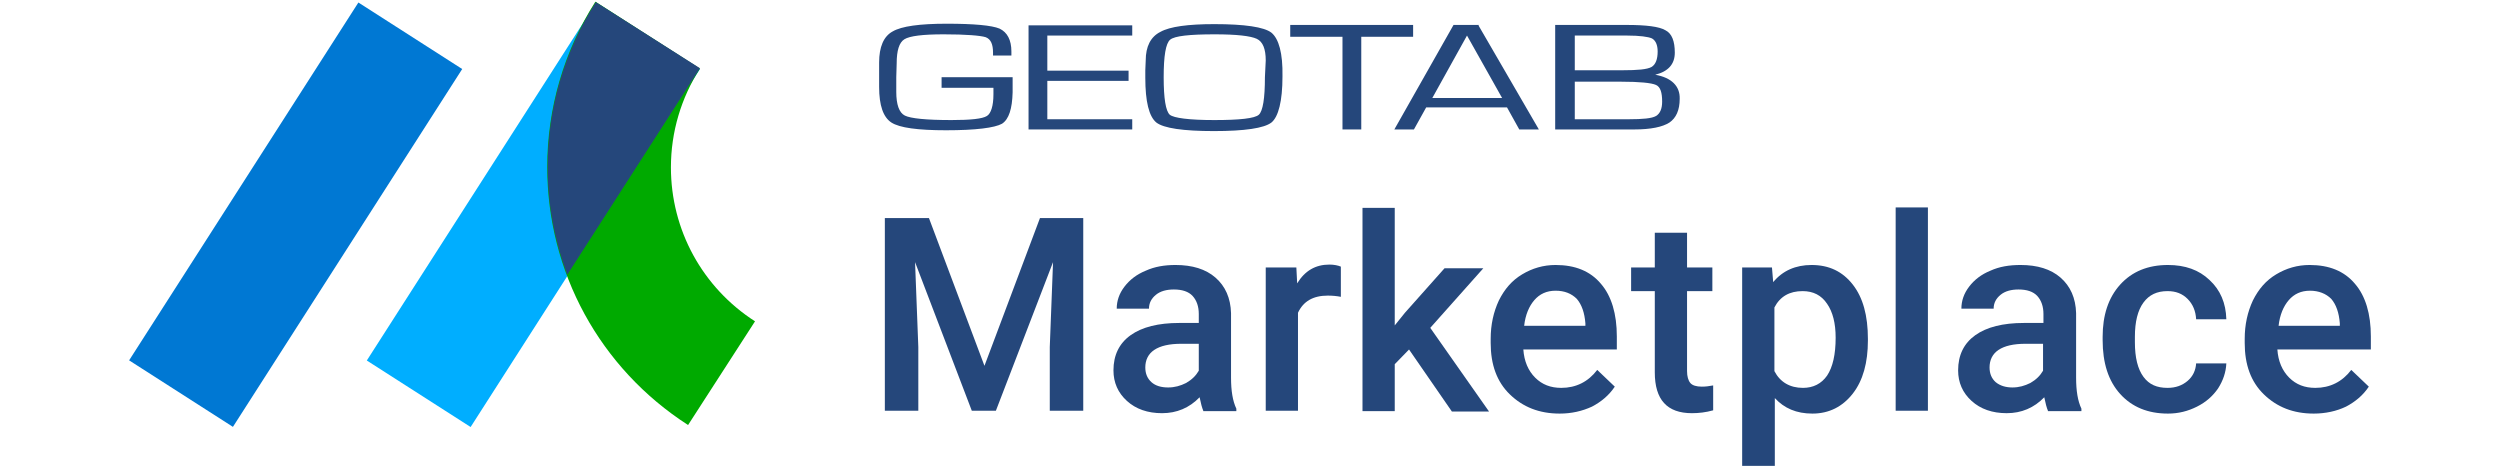 <svg width="213" height="40" viewBox="0 0 550 115" fill="none" xmlns="http://www.w3.org/2000/svg"><path d="M220.755 31.709H246.155V29.209H225.355V19.809H245.255V17.309H225.355V8.709H246.155V6.209H220.755V31.709Z" fill="#25477B"></path><path d="M278.655 18.909C278.655 24.109 278.155 27.209 277.155 28.109C276.155 29.009 272.455 29.409 266.255 29.409C260.055 29.409 256.355 28.909 255.355 28.109C254.355 27.209 253.855 24.109 253.855 18.909C253.855 13.709 254.356 10.609 255.456 9.709C256.556 8.809 260.155 8.409 266.355 8.409C271.755 8.409 275.155 8.809 276.655 9.509C278.155 10.209 278.855 12.009 278.855 14.809L278.655 18.909ZM280.255 8.009C278.455 6.609 273.655 5.909 266.255 5.909C259.855 5.909 255.355 6.509 253.055 7.809C250.655 9.009 249.456 11.409 249.456 14.809L249.355 17.209V19.009C249.355 24.909 250.255 28.509 252.055 30.009C253.855 31.409 258.655 32.109 266.155 32.109C273.655 32.109 278.455 31.409 280.255 30.009C281.955 28.609 282.956 24.809 282.956 18.709C283.056 13.009 282.055 9.509 280.255 8.009Z" fill="#25477B"></path><path d="M314.956 6.109H284.855V9.009H297.655V31.709H302.255V9.009H314.956V6.109Z" fill="#25477B"></path><path d="M319.655 24.009L328.155 8.709L336.755 24.009H319.655ZM331.155 6.109H324.855L310.355 31.709H315.155L318.155 26.309H337.956L340.956 31.709H345.755L330.956 6.209L331.155 6.109Z" fill="#25477B"></path><path d="M374.455 28.409C373.455 29.009 371.155 29.209 367.855 29.209H354.555V20.009H365.855C370.455 20.009 373.355 20.309 374.455 20.809C375.555 21.309 375.955 22.709 375.955 24.909C375.955 26.609 375.455 27.809 374.455 28.409ZM354.555 8.709H367.355C370.455 8.709 372.555 9.009 373.455 9.409C374.355 9.909 374.855 11.009 374.855 12.609C374.855 14.509 374.355 15.809 373.355 16.409C372.255 17.009 369.955 17.209 366.255 17.209H354.555V8.709ZM374.255 18.309C377.455 17.509 379.055 15.709 379.055 12.909C379.055 10.109 378.355 8.209 376.755 7.409C375.255 6.509 372.055 6.109 367.255 6.109H349.755V31.709H369.155C373.155 31.709 376.055 31.109 377.755 30.009C379.355 28.909 380.255 27.009 380.255 24.209C380.355 21.109 378.255 19.009 374.255 18.309Z" fill="#25477B"></path><path d="M199.455 18.909V21.509H212.155V23.009V23.109C212.155 25.909 211.555 27.809 210.555 28.409C209.455 29.109 206.555 29.409 201.855 29.409C195.655 29.409 191.855 29.009 190.455 28.309C189.055 27.609 188.355 25.609 188.355 22.509V18.909L188.455 15.509C188.455 12.409 189.055 10.409 190.355 9.609C191.655 8.809 194.855 8.409 199.955 8.409C205.455 8.409 208.955 8.709 210.255 9.109C211.555 9.609 212.055 10.909 212.055 12.909V13.609H216.555V12.609C216.555 9.809 215.555 7.909 213.655 7.009C211.755 6.209 207.355 5.809 200.755 5.809C194.155 5.809 189.655 6.409 187.455 7.709C185.255 8.909 184.155 11.509 184.155 15.309V21.309C184.155 25.809 185.155 28.709 187.155 30.009C189.155 31.309 193.655 31.909 200.555 31.909C207.855 31.909 212.455 31.309 214.255 30.309C215.955 29.209 216.755 26.609 216.855 22.609V18.909H199.455Z" fill="#25477B"></path><path d="M56.601 0.615L0.439 88.267L25.868 104.56L82.03 16.908L56.601 0.615Z" fill="#0078D3"></path><path d="M114.824 0.653L58.662 88.305L84.091 104.598L140.252 16.946L114.824 0.653Z" fill="#00AEFF"></path><path d="M140.255 16.809C135.655 24.009 133.155 32.309 133.155 41.009C133.155 56.309 140.855 70.409 153.755 78.709L137.355 104.109C115.755 90.209 102.855 66.609 102.855 40.909C102.855 26.509 106.955 12.509 114.655 0.409" fill="#00AA00"></path><path d="M114.755 0.509C107.055 12.609 102.955 26.509 102.955 40.909C102.955 50.109 104.655 59.009 107.755 67.309L140.255 16.709L114.755 0.509Z" fill="#25477B"></path><path d="M196.355 53.409L209.955 89.609L223.555 53.409H234.155V100.609H225.955V85.009L226.755 64.209L212.755 100.609H206.855L192.955 64.209L193.755 85.009V100.609H185.555V53.409H196.355Z" fill="#25477B"></path><path d="M263.555 100.609C263.255 99.909 262.955 98.809 262.655 97.309C260.155 99.909 257.055 101.209 253.455 101.209C249.955 101.209 247.055 100.209 244.855 98.209C242.655 96.209 241.555 93.709 241.555 90.709C241.555 87.009 242.955 84.109 245.755 82.109C248.555 80.109 252.555 79.109 257.655 79.109H262.455V76.909C262.455 75.109 261.955 73.609 260.955 72.509C259.955 71.409 258.355 70.909 256.355 70.909C254.555 70.909 253.055 71.309 251.955 72.209C250.855 73.109 250.255 74.209 250.255 75.609H242.355C242.355 73.709 242.955 71.909 244.255 70.209C245.555 68.509 247.255 67.209 249.455 66.309C251.655 65.309 254.055 64.909 256.755 64.909C260.855 64.909 264.155 65.909 266.555 68.009C268.955 70.109 270.255 73.009 270.355 76.709V92.509C270.355 95.709 270.755 98.209 271.655 100.109V100.709H263.555V100.609ZM254.955 94.909C256.555 94.909 257.955 94.509 259.355 93.809C260.755 93.009 261.755 92.009 262.455 90.809V84.209H258.155C255.255 84.209 253.055 84.709 251.555 85.709C250.055 86.709 249.355 88.209 249.355 90.009C249.355 91.509 249.855 92.709 250.855 93.609C251.855 94.509 253.255 94.909 254.955 94.909Z" fill="#25477B"></path><path d="M297.255 72.709C296.255 72.509 295.155 72.409 294.055 72.409C290.455 72.409 288.055 73.809 286.755 76.609V100.609H278.854V65.509H286.354L286.555 69.409C288.455 66.309 291.055 64.809 294.455 64.809C295.555 64.809 296.555 65.009 297.255 65.309V72.709Z" fill="#25477B"></path><path d="M313.955 85.609L310.455 89.209V100.709H302.555V50.909H310.455V79.709L312.955 76.609L322.655 65.709H332.155L319.155 80.309L333.555 100.809H324.455L313.955 85.609Z" fill="#25477B"></path><path d="M350.855 101.309C345.855 101.309 341.855 99.709 338.655 96.609C335.455 93.509 333.955 89.309 333.955 84.009V83.009C333.955 79.509 334.655 76.409 335.955 73.609C337.355 70.809 339.155 68.709 341.655 67.209C344.155 65.709 346.855 64.909 349.855 64.909C354.655 64.909 358.355 66.409 360.955 69.509C363.555 72.509 364.855 76.909 364.855 82.409V85.609H341.955C342.155 88.509 343.155 90.809 344.855 92.509C346.555 94.209 348.655 95.009 351.255 95.009C354.855 95.009 357.855 93.509 360.055 90.609L364.355 94.709C362.955 96.809 361.055 98.409 358.755 99.609C356.355 100.709 353.755 101.309 350.855 101.309ZM349.855 71.209C347.655 71.209 345.955 72.009 344.655 73.509C343.355 75.009 342.455 77.109 342.155 79.809H357.155V79.209C356.955 76.609 356.255 74.609 355.055 73.209C353.755 71.909 352.055 71.209 349.855 71.209Z" fill="#25477B"></path><path d="M382.055 57.009V65.509H388.255V71.309H382.055V90.909C382.055 92.209 382.354 93.209 382.854 93.809C383.354 94.409 384.354 94.709 385.654 94.709C386.554 94.709 387.455 94.609 388.455 94.409V100.509C386.655 101.009 384.955 101.209 383.255 101.209C377.155 101.209 374.154 97.909 374.154 91.209V71.309H368.354V65.509H374.154V57.009H382.055V57.009Z" fill="#25477B"></path><path d="M426.355 83.409C426.355 88.809 425.155 93.209 422.655 96.409C420.155 99.609 416.855 101.309 412.755 101.309C408.855 101.309 405.855 100.009 403.555 97.509V114.109H395.555V65.509H402.855L403.155 69.109C405.455 66.309 408.655 64.909 412.555 64.909C416.855 64.909 420.155 66.509 422.655 69.709C425.155 72.909 426.355 77.309 426.355 83.009V83.409ZM418.455 82.709C418.455 79.209 417.755 76.409 416.355 74.409C414.955 72.309 412.955 71.309 410.355 71.309C407.155 71.309 404.855 72.609 403.455 75.309V90.909C404.855 93.609 407.255 95.009 410.455 95.009C412.955 95.009 414.955 94.009 416.355 92.009C417.755 89.909 418.455 86.809 418.455 82.709Z" fill="#25477B"></path><path d="M441.054 100.609H433.154V50.809H441.054V100.609Z" fill="#25477B"></path><path d="M470.455 100.609C470.155 99.909 469.855 98.809 469.555 97.309C467.055 99.909 463.955 101.209 460.355 101.209C456.855 101.209 453.955 100.209 451.755 98.209C449.555 96.209 448.455 93.709 448.455 90.709C448.455 87.009 449.855 84.109 452.655 82.109C455.455 80.109 459.455 79.109 464.555 79.109H469.355V76.909C469.355 75.109 468.855 73.609 467.855 72.509C466.855 71.409 465.255 70.909 463.255 70.909C461.455 70.909 459.955 71.309 458.855 72.209C457.755 73.109 457.155 74.209 457.155 75.609H449.255C449.255 73.709 449.855 71.909 451.155 70.209C452.455 68.509 454.155 67.209 456.355 66.309C458.555 65.309 460.955 64.909 463.755 64.909C467.855 64.909 471.155 65.909 473.555 68.009C475.955 70.109 477.255 73.009 477.355 76.709V92.509C477.355 95.709 477.755 98.209 478.655 100.109V100.709H470.455V100.609ZM461.755 94.909C463.355 94.909 464.755 94.509 466.155 93.809C467.555 93.009 468.555 92.009 469.255 90.809V84.209H464.955C462.055 84.209 459.855 84.709 458.355 85.709C456.855 86.709 456.155 88.209 456.155 90.009C456.155 91.509 456.655 92.709 457.655 93.609C458.755 94.509 460.155 94.909 461.755 94.909Z" fill="#25477B"></path><path d="M499.755 95.009C501.755 95.009 503.354 94.409 504.654 93.309C505.954 92.209 506.655 90.709 506.755 89.009H514.154C514.054 91.209 513.354 93.209 512.154 95.109C510.854 97.009 509.155 98.509 506.955 99.609C504.755 100.709 502.454 101.309 499.854 101.309C494.954 101.309 491.054 99.709 488.154 96.509C485.254 93.309 483.854 88.909 483.854 83.309V82.509C483.854 77.209 485.254 72.909 488.154 69.709C491.054 66.509 494.954 64.909 499.854 64.909C504.054 64.909 507.455 66.109 510.055 68.609C512.655 71.009 514.054 74.209 514.154 78.209H506.755C506.655 76.209 505.954 74.509 504.654 73.209C503.354 71.909 501.755 71.309 499.755 71.309C497.155 71.309 495.254 72.209 493.854 74.109C492.454 76.009 491.755 78.809 491.755 82.509V83.809C491.755 87.609 492.454 90.409 493.854 92.309C495.254 94.209 497.155 95.009 499.755 95.009Z" fill="#25477B"></path><path d="M535.554 101.309C530.554 101.309 526.554 99.709 523.354 96.609C520.154 93.509 518.654 89.309 518.654 84.009V83.009C518.654 79.509 519.354 76.409 520.654 73.609C522.054 70.809 523.854 68.709 526.354 67.209C528.854 65.709 531.554 64.909 534.554 64.909C539.354 64.909 543.054 66.409 545.654 69.509C548.254 72.509 549.554 76.909 549.554 82.409V85.609H526.654C526.854 88.509 527.854 90.809 529.554 92.509C531.254 94.209 533.354 95.009 535.954 95.009C539.554 95.009 542.554 93.509 544.754 90.609L549.054 94.709C547.654 96.809 545.754 98.409 543.454 99.609C541.154 100.709 538.454 101.309 535.554 101.309ZM534.654 71.209C532.454 71.209 530.754 72.009 529.454 73.509C528.154 75.009 527.254 77.109 526.954 79.809H541.954V79.209C541.754 76.609 541.054 74.609 539.854 73.209C538.554 71.909 536.754 71.209 534.654 71.209Z" fill="#25477B"></path></svg>
